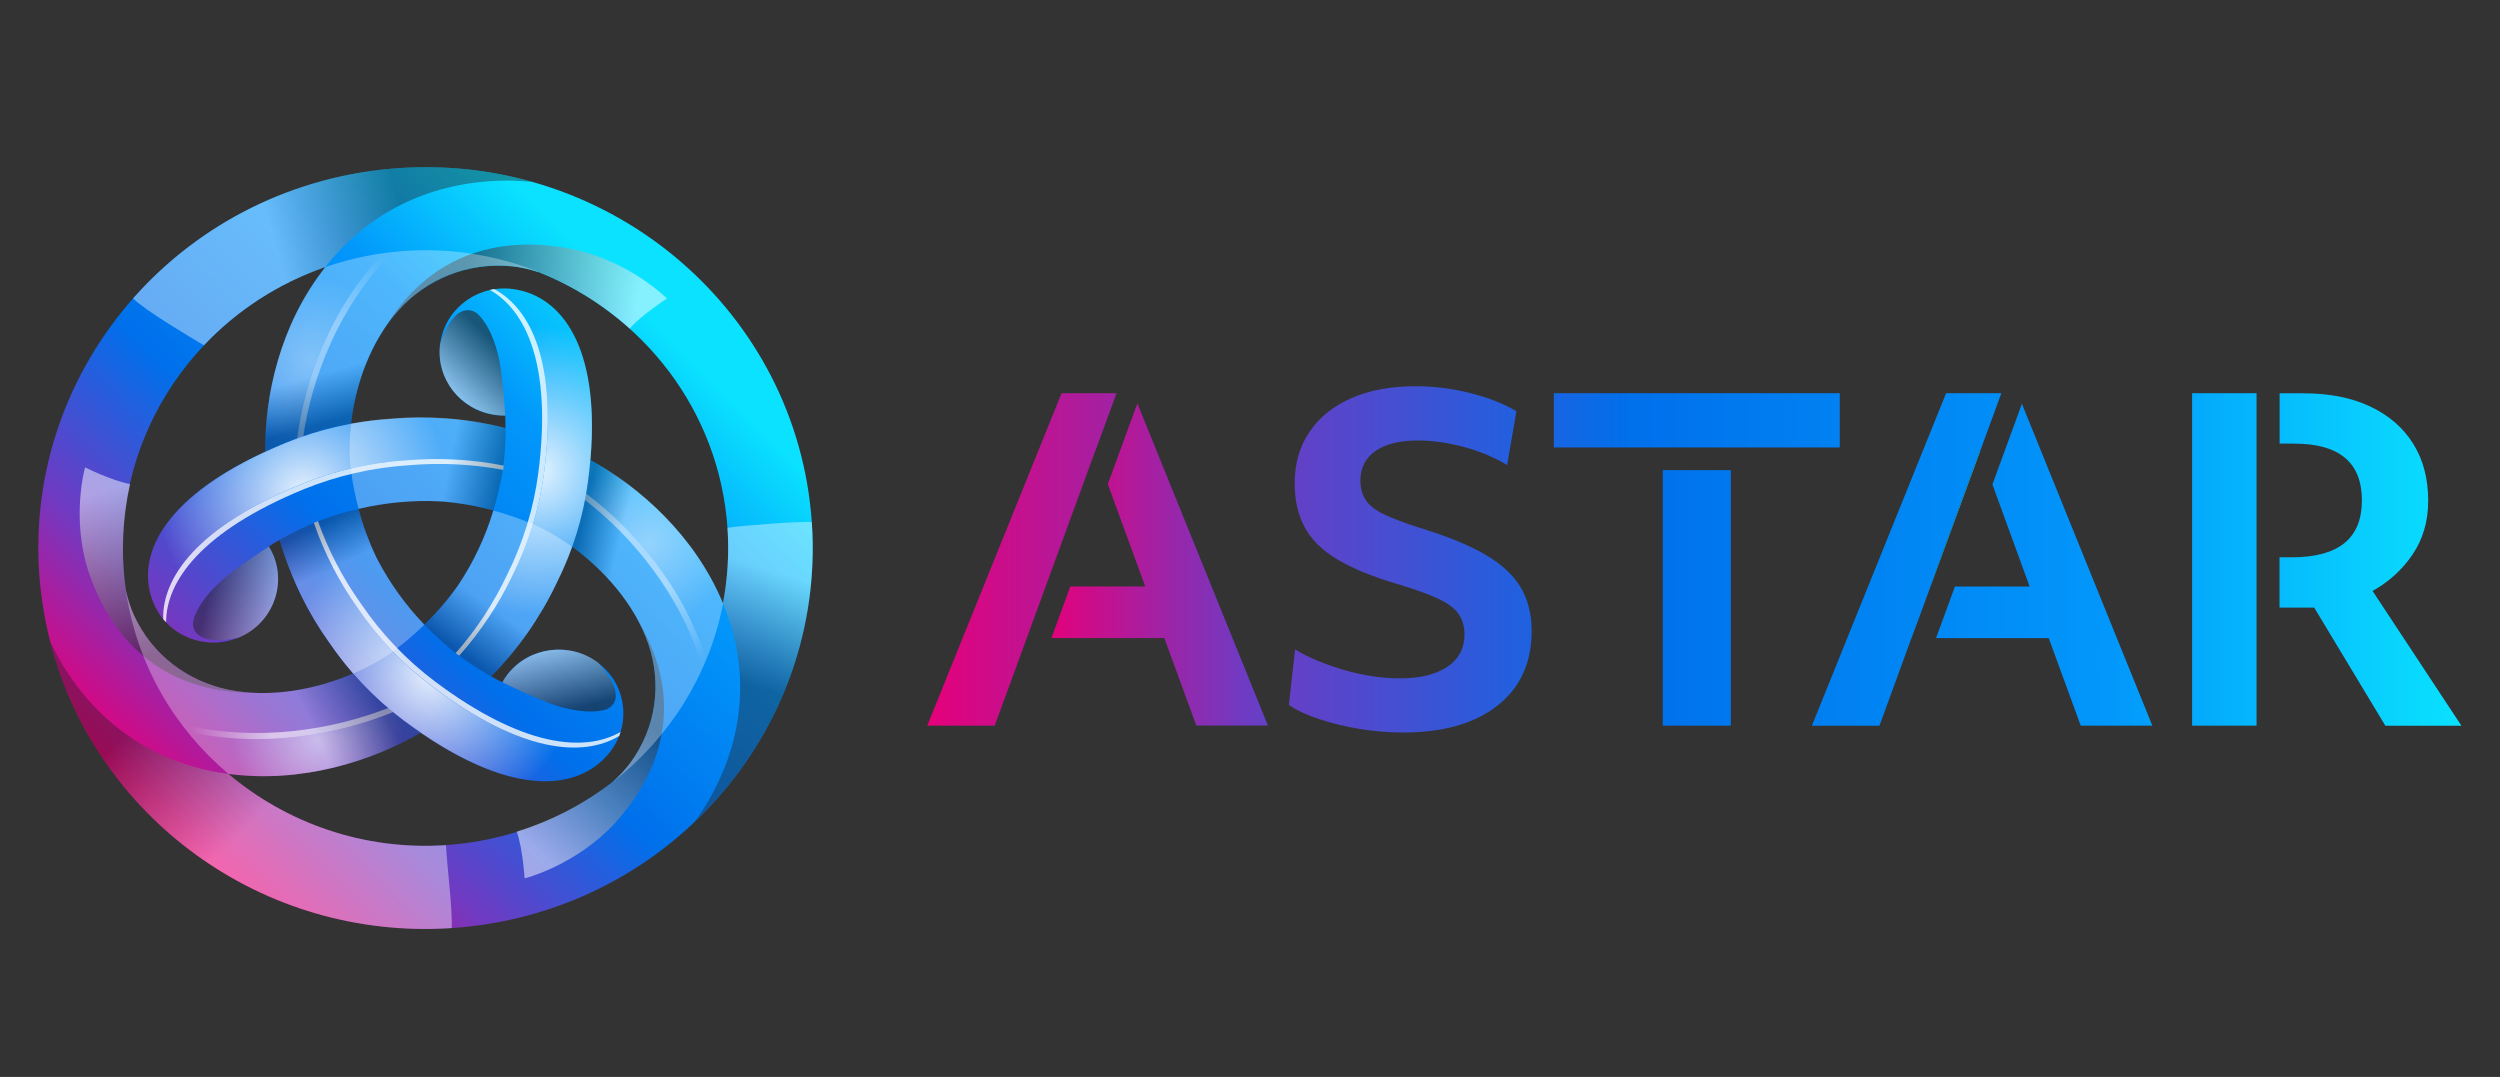 <?xml version="1.0" encoding="utf-8"?>
<svg xmlns="http://www.w3.org/2000/svg" width="130" height="56" viewBox="0 0 130 56" fill="none">
<rect x="0" y="0" width="130" height="56" fill="#333333" stroke="none"/>
<g clip-path="url(#clip0_957_8067)">
<path d="M42.214 27.154C41.458 16.242 31.851 7.997 20.758 8.741C15.235 9.113 10.381 11.641 6.994 15.434L6.984 15.429C6.959 15.459 6.939 15.489 6.919 15.518C3.557 19.336 1.662 24.407 2.04 29.846C2.075 30.367 2.136 30.872 2.211 31.378C2.211 31.403 2.216 31.423 2.221 31.448C2.272 31.78 2.332 32.112 2.398 32.439C2.458 32.742 2.529 33.039 2.604 33.337C4.933 42.459 13.617 48.919 23.495 48.259C34.588 47.516 42.97 38.071 42.214 27.154ZM37.829 27.452C37.925 28.795 37.834 30.109 37.592 31.378C37.592 31.373 37.587 31.363 37.587 31.358C36.125 27.848 33.237 25.315 30.702 23.917C31.216 17.972 29.165 15.464 26.842 15.057C25.017 14.72 23.263 15.9 22.921 17.695C22.91 17.759 22.9 17.824 22.89 17.888C22.653 19.698 23.954 21.354 25.793 21.587H25.798C25.96 21.606 26.121 21.611 26.272 21.611C26.282 21.825 26.287 22.038 26.287 22.251C24.14 21.73 22.134 21.621 20.305 21.785C19.614 21.829 18.934 21.914 18.253 22.038C18.48 20.03 19.251 17.774 20.733 16.128C22.17 14.532 24.306 13.619 26.635 13.852C27.078 13.897 27.547 14.006 27.971 14.145C27.991 14.15 28.011 14.16 28.031 14.16C33.434 16.321 37.406 21.358 37.829 27.452ZM23.792 30.476C23.792 30.476 23.792 30.481 23.787 30.481C23.278 31.2 22.704 31.869 22.064 32.484C21.101 31.482 20.285 30.352 19.64 29.122C19.609 29.058 19.574 28.998 19.544 28.934V28.929C19.166 28.136 18.863 27.308 18.642 26.46C20.073 26.128 21.474 26.004 22.815 26.068L23.026 26.078H23.031C23.873 26.148 24.75 26.296 25.652 26.544C25.239 27.938 24.609 29.261 23.792 30.476ZM16.918 13.887L16.908 13.902C14.544 16.901 13.758 20.625 13.793 23.485C8.299 26.019 7.12 29.018 7.921 31.205C7.942 31.264 7.967 31.324 7.992 31.383C8.708 33.069 10.678 33.862 12.392 33.158C14.106 32.454 14.912 30.515 14.196 28.83C14.136 28.686 14.06 28.547 13.98 28.413C14.151 28.299 14.337 28.19 14.539 28.076C15.154 30.169 16.056 31.933 17.114 33.411C17.497 33.971 17.911 34.507 18.359 35.027C16.479 35.835 14.106 36.311 11.913 35.87C9.791 35.444 7.921 34.08 6.959 31.978C6.772 31.567 6.636 31.135 6.546 30.694C6.49 30.317 6.445 29.936 6.42 29.554C5.931 22.454 10.401 16.138 16.918 13.887ZM23.193 43.946C18.909 44.234 14.907 42.796 11.878 40.243C15.698 40.753 19.367 39.563 21.872 38.101C26.852 41.512 30.082 41.021 31.604 39.246C32.814 37.858 32.653 35.771 31.242 34.581C31.191 34.536 31.141 34.497 31.085 34.457C29.609 33.351 27.497 33.629 26.373 35.082C26.277 35.206 26.192 35.344 26.116 35.478C25.934 35.384 25.738 35.285 25.546 35.171C26.948 33.748 28.097 32.102 28.948 30.302C29.251 29.692 29.518 29.068 29.75 28.428C31.403 29.628 33.011 31.408 33.721 33.5C34.407 35.518 34.145 37.798 32.774 39.668C32.502 40.029 32.194 40.362 31.851 40.659L31.836 40.674C29.357 42.598 26.343 43.733 23.193 43.946Z" fill="url(#paint0_linear_957_8067)"/>
<path opacity="0.9" d="M26.842 15.047C26.464 14.978 26.076 14.973 25.698 15.032C27.624 16.064 29.03 18.934 28.289 24.601C28.047 26.445 27.493 28.235 26.661 29.901C25.94 31.423 25.003 32.836 23.879 34.095C24.413 34.492 24.973 34.849 25.552 35.176C26.953 33.753 28.108 32.107 28.954 30.307C29.791 28.642 30.34 26.852 30.582 25.008C31.459 18.27 29.302 15.484 26.842 15.047Z" fill="url(#paint1_radial_957_8067)"/>
<path opacity="0.8" d="M28.289 24.601C29.024 18.934 27.623 16.063 25.698 15.032C25.622 15.042 25.552 15.057 25.476 15.077C27.361 16.143 28.717 19.013 27.991 24.601C27.749 26.445 27.195 28.235 26.363 29.901C25.668 31.368 24.776 32.736 23.697 33.961C23.758 34.011 23.818 34.055 23.879 34.095C25.003 32.831 25.94 31.418 26.661 29.901C27.492 28.235 28.047 26.445 28.289 24.601Z" fill="white"/>
<path opacity="0.5" d="M20.965 37.452C20.784 37.318 20.613 37.174 20.436 37.03C17.593 38.195 13.652 38.929 9.741 38.032C10.376 38.835 11.097 39.574 11.883 40.238C15.704 40.749 19.373 39.559 21.878 38.096C21.565 37.888 21.263 37.67 20.965 37.452Z" fill="url(#paint2_radial_957_8067)"/>
<path opacity="0.6" d="M20.436 37.031C20.351 36.961 20.26 36.887 20.179 36.817C17.317 37.943 13.355 38.617 9.454 37.66C9.55 37.784 9.646 37.913 9.741 38.037C13.652 38.929 17.594 38.196 20.436 37.031Z" fill="url(#paint3_linear_957_8067)"/>
<path opacity="0.9" d="M7.927 31.205C7.947 31.264 7.972 31.324 7.997 31.383C8.123 31.681 8.29 31.948 8.491 32.191C8.436 30.035 10.26 27.402 15.618 25.196C17.362 24.482 19.216 24.055 21.101 23.936C22.8 23.788 24.514 23.877 26.187 24.209C26.273 23.495 26.308 22.831 26.303 22.246C24.347 21.76 22.326 21.606 20.315 21.78C18.43 21.904 16.576 22.325 14.832 23.039C8.451 25.667 7.075 28.894 7.927 31.205Z" fill="url(#paint4_radial_957_8067)"/>
<path opacity="0.8" d="M15.613 25.201C10.261 27.402 8.431 30.04 8.487 32.191C8.537 32.251 8.587 32.305 8.638 32.36C8.633 30.223 10.482 27.63 15.764 25.454C17.508 24.74 19.363 24.313 21.248 24.194C22.886 24.05 24.539 24.13 26.157 24.432C26.167 24.358 26.177 24.284 26.182 24.209C24.509 23.882 22.795 23.793 21.097 23.936C19.212 24.061 17.357 24.482 15.613 25.201Z" fill="white"/>
<path opacity="0.4" d="M30.586 25.012C30.561 25.235 30.521 25.453 30.48 25.672C32.925 27.511 35.541 30.5 36.715 34.283C37.103 33.336 37.395 32.355 37.587 31.353C36.13 27.843 33.242 25.315 30.707 23.912C30.677 24.269 30.637 24.631 30.586 25.012Z" fill="url(#paint5_radial_957_8067)"/>
<path opacity="0.5" d="M30.48 25.671C30.46 25.78 30.44 25.89 30.42 25.999C32.844 27.878 35.415 30.912 36.523 34.714C36.589 34.571 36.649 34.422 36.71 34.278C35.541 30.5 32.93 27.511 30.48 25.671Z" fill="url(#paint6_linear_957_8067)"/>
<path opacity="0.9" d="M31.609 39.241C31.856 38.954 32.057 38.627 32.194 38.275C30.324 39.4 27.093 39.157 22.471 35.697C20.969 34.566 19.669 33.203 18.621 31.656C17.638 30.283 16.862 28.78 16.317 27.189C15.647 27.472 15.047 27.774 14.528 28.071C15.083 29.98 15.955 31.78 17.114 33.401C18.147 34.918 19.437 36.291 20.964 37.442C26.463 41.566 29.996 41.12 31.609 39.241Z" fill="url(#paint7_radial_957_8067)"/>
<path opacity="0.8" d="M22.477 35.696C27.094 39.157 30.324 39.4 32.199 38.269C32.224 38.2 32.25 38.126 32.27 38.061C30.39 39.137 27.184 38.854 22.628 35.444C21.126 34.313 19.826 32.95 18.778 31.403C17.83 30.079 17.079 28.631 16.535 27.105C16.464 27.134 16.394 27.164 16.323 27.194C16.873 28.785 17.649 30.287 18.627 31.661C19.66 33.178 20.95 34.551 22.477 35.696Z" fill="white"/>
<path opacity="0.3" d="M14.821 23.034C15.033 22.95 15.24 22.87 15.456 22.791C15.849 19.787 17.175 16.063 19.922 13.178C18.894 13.322 17.886 13.559 16.908 13.897C14.544 16.896 13.758 20.619 13.793 23.48C14.121 23.331 14.463 23.183 14.821 23.034Z" fill="url(#paint8_radial_957_8067)"/>
<path opacity="0.4" d="M15.456 22.791C15.562 22.757 15.668 22.712 15.774 22.677C16.212 19.673 17.598 15.964 20.395 13.119C20.239 13.133 20.078 13.158 19.922 13.178C17.175 16.064 15.849 19.787 15.456 22.791Z" fill="url(#paint9_linear_957_8067)"/>
<path opacity="0.4" d="M20.758 8.741C15.229 9.113 10.38 11.641 6.994 15.434L6.918 15.518C7.578 16.163 9.735 17.432 10.602 17.957C12.341 16.118 14.508 14.72 16.917 13.887C17.089 13.669 17.265 13.456 17.452 13.248C19.725 10.724 22.829 9.39 26.433 9.39C26.831 9.39 27.648 9.455 27.668 9.455C25.425 8.825 23.091 8.582 20.758 8.741Z" fill="url(#paint10_linear_957_8067)"/>
<path opacity="0.4" d="M23.193 43.947C18.909 44.234 14.907 42.796 11.878 40.243C11.596 40.208 11.314 40.159 11.031 40.104C7.67 39.43 4.943 37.452 3.144 34.383C2.947 34.046 2.766 33.694 2.604 33.337C4.933 42.459 13.617 48.919 23.49 48.26C23.536 47.258 23.233 44.938 23.193 43.947Z" fill="url(#paint11_linear_957_8067)"/>
<path opacity="0.4" d="M42.214 27.154C41.594 27.095 38.575 27.328 37.829 27.447C37.92 28.79 37.834 30.104 37.592 31.373C37.698 31.626 37.794 31.884 37.885 32.142C38.968 35.339 38.59 38.651 36.791 41.725C36.589 42.062 36.377 42.389 36.141 42.707C36.141 42.707 36.151 42.702 36.156 42.692C40.248 38.785 42.627 33.198 42.214 27.154Z" fill="url(#paint12_linear_957_8067)"/>
<path opacity="0.5" d="M26.645 13.847C27.083 13.892 27.557 14.001 27.98 14.14C28.001 14.145 28.021 14.155 28.041 14.155C29.77 14.848 31.357 15.84 32.738 17.075C32.738 17.075 32.743 17.079 32.748 17.079C33.408 16.336 34.684 15.523 34.684 15.523C34.684 15.523 32.738 13.565 29.755 12.955C27.668 12.528 22.966 12.117 19.997 17.084L20.022 17.06C20.244 16.733 20.476 16.415 20.738 16.123C22.179 14.521 24.311 13.609 26.645 13.847Z" fill="url(#paint13_linear_957_8067)"/>
<path opacity="0.5" d="M32.769 39.673C32.497 40.035 32.189 40.367 31.847 40.664C31.831 40.679 31.816 40.689 31.801 40.704C30.325 41.829 28.661 42.687 26.882 43.242C26.877 43.242 26.877 43.242 26.872 43.247C27.195 44.184 27.28 45.676 27.28 45.676C27.28 45.676 29.977 44.997 32.008 42.766C33.424 41.205 36.141 37.402 33.253 32.39C33.253 32.39 33.258 32.404 33.263 32.424C33.444 32.776 33.605 33.133 33.727 33.5C34.407 35.528 34.145 37.803 32.769 39.673Z" fill="url(#paint14_linear_957_8067)"/>
<path opacity="0.5" d="M6.969 31.983C6.782 31.572 6.646 31.14 6.556 30.699C6.551 30.679 6.546 30.66 6.541 30.64C6.284 28.815 6.369 26.961 6.762 25.181V25.171C5.774 24.983 4.424 24.304 4.424 24.304C4.424 24.304 3.673 26.946 4.625 29.787C5.296 31.775 7.281 35.989 13.138 36.034C13.138 36.034 13.123 36.029 13.103 36.024C12.704 35.999 12.311 35.959 11.923 35.88C9.796 35.449 7.927 34.085 6.969 31.983Z" fill="url(#paint15_linear_957_8067)"/>
<path opacity="0.6" d="M25.799 21.582C25.96 21.602 26.121 21.607 26.272 21.607C26.272 21.607 26.166 19.549 25.909 18.493C25.652 17.437 25.269 16.738 24.856 16.341C24.559 16.059 23.616 15.702 22.885 17.878C22.648 19.688 23.944 21.344 25.788 21.577C25.793 21.577 25.793 21.577 25.799 21.582Z" fill="url(#paint16_linear_957_8067)"/>
<path opacity="0.5" d="M14.201 28.835C14.14 28.691 14.065 28.552 13.984 28.419C13.984 28.419 12.225 29.539 11.424 30.283C10.623 31.026 10.199 31.706 10.058 32.256C9.957 32.652 10.119 33.629 12.397 33.163C14.11 32.459 14.917 30.521 14.201 28.835Z" fill="url(#paint17_linear_957_8067)"/>
<path opacity="0.6" d="M26.384 35.082C26.288 35.206 26.203 35.344 26.127 35.478C26.127 35.478 27.992 36.415 29.05 36.728C30.109 37.035 30.915 37.065 31.469 36.906C31.867 36.792 32.649 36.167 31.101 34.457C29.62 33.351 27.508 33.629 26.384 35.082C26.384 35.087 26.384 35.087 26.384 35.082Z" fill="url(#paint18_linear_957_8067)"/>
<path opacity="0.3" d="M25.658 26.549C25.235 27.933 24.64 29.192 23.914 30.297C23.874 30.357 23.838 30.411 23.798 30.476C23.798 30.476 23.798 30.481 23.793 30.481C23.284 31.2 22.709 31.869 22.069 32.484C22.533 32.965 23.027 33.431 23.576 33.877C24.201 34.358 24.857 34.794 25.547 35.176C26.948 33.753 28.102 32.107 28.949 30.307C29.251 29.698 29.518 29.073 29.745 28.433C29.035 27.923 28.319 27.511 27.659 27.233C27.009 26.961 26.338 26.733 25.658 26.549Z" fill="url(#paint19_linear_957_8067)"/>
<path opacity="0.3" d="M11.882 40.243C15.698 40.754 19.372 39.564 21.877 38.101C21.569 37.888 21.267 37.675 20.964 37.452C20.012 36.738 19.14 35.925 18.359 35.027C16.479 35.836 14.105 36.312 11.912 35.87C9.791 35.444 7.921 34.081 6.958 31.978C6.772 31.567 6.636 31.136 6.545 30.694C7.099 34.527 9.06 37.868 11.882 40.243Z" fill="url(#paint20_linear_957_8067)"/>
<path opacity="0.3" d="M22.069 32.484C21.106 31.482 20.29 30.352 19.645 29.127C19.614 29.063 19.579 29.003 19.549 28.939V28.934C19.171 28.141 18.868 27.313 18.647 26.465C17.991 26.619 17.336 26.807 16.671 27.05C15.935 27.337 15.225 27.68 14.539 28.071C15.154 30.163 16.061 31.928 17.119 33.406C17.503 33.966 17.916 34.501 18.369 35.022C19.176 34.675 19.897 34.268 20.471 33.842C21.036 33.426 21.57 32.969 22.069 32.484Z" fill="url(#paint21_linear_957_8067)"/>
<path opacity="0.3" d="M16.908 13.902C14.544 16.901 13.758 20.625 13.793 23.485C14.131 23.326 14.479 23.178 14.821 23.034C15.925 22.578 17.074 22.241 18.253 22.027C18.48 20.02 19.251 17.764 20.733 16.118C22.17 14.521 24.307 13.609 26.635 13.842C27.073 13.887 27.547 13.996 27.971 14.135C27.991 14.14 28.011 14.15 28.031 14.15C25.824 13.262 23.435 12.885 21.056 13.049C19.609 13.148 18.223 13.436 16.913 13.892C16.908 13.892 16.908 13.897 16.908 13.902Z" fill="url(#paint22_linear_957_8067)"/>
<path opacity="0.3" d="M37.586 31.348C36.125 27.838 33.237 25.305 30.702 23.907C30.671 24.264 30.631 24.631 30.581 25.012C30.424 26.182 30.147 27.328 29.749 28.438C31.402 29.638 33.01 31.418 33.721 33.51C34.406 35.528 34.144 37.808 32.773 39.677C32.501 40.039 32.193 40.371 31.851 40.669L31.836 40.684C34.794 38.398 36.881 35.106 37.601 31.378C37.601 31.373 37.596 31.363 37.596 31.358L37.586 31.348Z" fill="url(#paint23_linear_957_8067)"/>
<path opacity="0.3" d="M18.248 24.413C18.333 25.102 18.464 25.786 18.646 26.46C20.077 26.128 21.478 26.004 22.819 26.068L23.031 26.078H23.036C23.877 26.148 24.754 26.296 25.656 26.544C25.848 25.91 26.009 25.25 26.13 24.566C26.256 23.713 26.297 22.92 26.291 22.236C24.144 21.715 22.139 21.606 20.309 21.77C19.619 21.815 18.938 21.899 18.258 22.023C18.162 22.89 18.157 23.703 18.248 24.413Z" fill="url(#paint24_linear_957_8067)"/>
<path d="M102.957 23.406L100.366 30.501H100.386L102.972 23.446L102.957 23.406ZM56.957 23.406L54.366 30.501H54.376L56.967 23.431C56.967 23.426 56.957 23.406 56.957 23.406ZM57.607 25.176L59.552 30.496H55.656L54.674 33.178H60.545L62.208 37.729H65.933L59.144 20.977L57.607 25.176Z" fill="url(#paint25_linear_957_8067)"/>
<path d="M54.366 30.501L56.956 23.406L56.966 23.431L58.06 20.446H55.202L48.217 37.734H51.725L54.376 30.496L54.366 30.501ZM77.217 28.83C76.37 28.339 75.241 27.878 73.84 27.452C73.039 27.194 72.409 26.956 71.955 26.738C71.502 26.52 71.184 26.267 71.008 25.989C70.831 25.707 70.741 25.379 70.741 24.998C70.741 24.328 71.003 23.813 71.527 23.451C72.051 23.089 72.787 22.905 73.724 22.905C74.495 22.905 75.297 23.02 76.138 23.247C76.98 23.476 77.721 23.788 78.371 24.18L78.855 21.383C78.195 20.992 77.388 20.674 76.441 20.436C75.513 20.203 74.561 20.084 73.608 20.084C72.328 20.084 71.219 20.288 70.282 20.699C69.339 21.111 68.614 21.691 68.1 22.449C67.581 23.208 67.323 24.105 67.323 25.131C67.323 26.014 67.495 26.773 67.843 27.417C68.19 28.061 68.755 28.622 69.541 29.088C70.327 29.559 71.361 29.985 72.641 30.362C73.563 30.64 74.279 30.892 74.793 31.135C75.302 31.378 75.66 31.646 75.856 31.944C76.058 32.241 76.153 32.593 76.153 32.999C76.153 33.713 75.856 34.269 75.266 34.67C74.672 35.072 73.85 35.275 72.802 35.275C71.89 35.275 70.942 35.136 69.944 34.854C68.946 34.571 68.085 34.214 67.344 33.773L67.021 36.658C67.449 36.946 67.994 37.199 68.639 37.407C69.289 37.62 69.985 37.789 70.731 37.908C71.476 38.032 72.222 38.091 72.963 38.091C75.045 38.091 76.678 37.625 77.867 36.693C79.052 35.761 79.646 34.467 79.646 32.816C79.646 31.939 79.455 31.175 79.067 30.53C78.684 29.891 78.069 29.321 77.217 28.83ZM95.668 20.446H80.8V23.267H95.668V20.446ZM90.003 24.447H86.465V37.734H90.003V24.447ZM100.366 30.501L102.956 23.406L102.971 23.446L104.07 20.446H101.197L94.217 37.739H97.73L99.393 33.188H99.398L100.386 30.506L100.366 30.501ZM103.606 25.191L105.542 30.501H101.656L100.673 33.183H106.535L108.198 37.734H111.922L105.139 20.997L103.606 25.191ZM123.373 30.729C124.21 30.268 124.926 29.618 125.455 28.83C125.994 28.032 126.266 27.105 126.266 26.044C126.266 24.889 126.004 23.897 125.48 23.064C124.956 22.231 124.21 21.587 123.237 21.131C122.264 20.674 121.11 20.451 119.77 20.451H118.54V23.069H119.306C121.65 23.069 122.819 24.056 122.819 26.024C122.819 27.992 121.609 28.979 119.185 28.979H118.535V31.596H120.339L124.039 37.739H127.995L123.373 30.729ZM117.34 20.446H113.989V37.734H117.34V20.446Z" fill="url(#paint26_linear_957_8067)"/>
</g>
<defs>
<linearGradient id="paint0_linear_957_8067" x1="8.387" y1="42.017" x2="33.637" y2="16.346" gradientUnits="userSpaceOnUse">
<stop stop-color="#E6007A"/>
<stop offset="0.21" stop-color="#703AC2"/>
<stop offset="0.46" stop-color="#0070EB"/>
<stop offset="0.77" stop-color="#0297FB"/>
<stop offset="1" stop-color="#0AE2FF"/>
</linearGradient>
<radialGradient id="paint1_radial_957_8067" cx="0" cy="0" r="1" gradientUnits="userSpaceOnUse" gradientTransform="translate(27.867 24.488) scale(7.657 7.532)">
<stop stop-color="white"/>
<stop offset="1" stop-color="white" stop-opacity="0"/>
</radialGradient>
<radialGradient id="paint2_radial_957_8067" cx="0" cy="0" r="1" gradientUnits="userSpaceOnUse" gradientTransform="translate(16.551 38.46) scale(4.456 4.383)">
<stop stop-color="white"/>
<stop offset="1" stop-color="white" stop-opacity="0"/>
</radialGradient>
<linearGradient id="paint3_linear_957_8067" x1="9.866" y1="37.72" x2="14.16" y2="37.66" gradientUnits="userSpaceOnUse">
<stop stop-color="white" stop-opacity="0"/>
<stop offset="1" stop-color="white"/>
</linearGradient>
<radialGradient id="paint4_radial_957_8067" cx="0" cy="0" r="1" gradientUnits="userSpaceOnUse" gradientTransform="translate(15.73 25.613) rotate(-120.41) scale(7.563 7.625)">
<stop stop-color="white"/>
<stop offset="1" stop-color="white" stop-opacity="0"/>
</radialGradient>
<radialGradient id="paint5_radial_957_8067" cx="0" cy="0" r="1" gradientUnits="userSpaceOnUse" gradientTransform="translate(33.688 28.268) rotate(-120.41) scale(4.401 4.437)">
<stop stop-color="white"/>
<stop offset="1" stop-color="white" stop-opacity="0"/>
</radialGradient>
<linearGradient id="paint6_linear_957_8067" x1="36.371" y1="34.333" x2="34.226" y2="30.673" gradientUnits="userSpaceOnUse">
<stop stop-color="white" stop-opacity="0"/>
<stop offset="1" stop-color="white"/>
</linearGradient>
<radialGradient id="paint7_radial_957_8067" cx="0" cy="0" r="1" gradientUnits="userSpaceOnUse" gradientTransform="translate(22.422 35.044) rotate(120.41) scale(7.563 7.625)">
<stop stop-color="white"/>
<stop offset="1" stop-color="white" stop-opacity="0"/>
</radialGradient>
<radialGradient id="paint8_radial_957_8067" cx="0" cy="0" r="1" gradientUnits="userSpaceOnUse" gradientTransform="translate(16.142 18.769) rotate(120.41) scale(4.401 4.437)">
<stop stop-color="white"/>
<stop offset="1" stop-color="white" stop-opacity="0"/>
</radialGradient>
<linearGradient id="paint9_linear_957_8067" x1="20.131" y1="13.44" x2="18.089" y2="17.157" gradientUnits="userSpaceOnUse">
<stop stop-color="white" stop-opacity="0"/>
<stop offset="1" stop-color="white"/>
</linearGradient>
<linearGradient id="paint10_linear_957_8067" x1="21.071" y1="11.567" x2="14.527" y2="13.502" gradientUnits="userSpaceOnUse">
<stop stop-color="#231F20"/>
<stop offset="1" stop-color="white"/>
</linearGradient>
<linearGradient id="paint11_linear_957_8067" x1="8.676" y1="36.177" x2="14.068" y2="41.899" gradientUnits="userSpaceOnUse">
<stop stop-color="#231F20"/>
<stop offset="1" stop-color="white"/>
</linearGradient>
<linearGradient id="paint12_linear_957_8067" x1="38.117" y1="35.328" x2="39.97" y2="29.602" gradientUnits="userSpaceOnUse">
<stop stop-color="#231F20"/>
<stop offset="1" stop-color="white"/>
</linearGradient>
<linearGradient id="paint13_linear_957_8067" x1="24.059" y1="14.835" x2="32.838" y2="16.878" gradientUnits="userSpaceOnUse">
<stop stop-color="#231F20"/>
<stop offset="1" stop-color="white"/>
</linearGradient>
<linearGradient id="paint14_linear_957_8067" x1="33.196" y1="36.98" x2="27.16" y2="43.582" gradientUnits="userSpaceOnUse">
<stop stop-color="#231F20"/>
<stop offset="1" stop-color="white"/>
</linearGradient>
<linearGradient id="paint15_linear_957_8067" x1="9.125" y1="33.692" x2="6.552" y2="25.185" gradientUnits="userSpaceOnUse">
<stop stop-color="#231F20"/>
<stop offset="1" stop-color="white"/>
</linearGradient>
<linearGradient id="paint16_linear_957_8067" x1="25.982" y1="18.025" x2="23.247" y2="20.809" gradientUnits="userSpaceOnUse">
<stop stop-color="#231F20"/>
<stop offset="1" stop-color="white"/>
</linearGradient>
<linearGradient id="paint17_linear_957_8067" x1="10.978" y1="30.453" x2="14.769" y2="31.488" gradientUnits="userSpaceOnUse">
<stop stop-color="#231F20"/>
<stop offset="1" stop-color="white"/>
</linearGradient>
<linearGradient id="paint18_linear_957_8067" x1="29.422" y1="37.018" x2="28.435" y2="33.273" gradientUnits="userSpaceOnUse">
<stop stop-color="#231F20"/>
<stop offset="1" stop-color="white"/>
</linearGradient>
<linearGradient id="paint19_linear_957_8067" x1="23.63" y1="33.692" x2="25.265" y2="31.399" gradientUnits="userSpaceOnUse">
<stop stop-color="#231F20"/>
<stop offset="1" stop-color="white"/>
</linearGradient>
<linearGradient id="paint20_linear_957_8067" x1="17.883" y1="32.711" x2="14.565" y2="34.319" gradientUnits="userSpaceOnUse">
<stop stop-color="#231F20"/>
<stop offset="1" stop-color="white"/>
</linearGradient>
<linearGradient id="paint21_linear_957_8067" x1="16.674" y1="27.243" x2="17.68" y2="29.368" gradientUnits="userSpaceOnUse">
<stop stop-color="#231F20"/>
<stop offset="1" stop-color="white"/>
</linearGradient>
<linearGradient id="paint22_linear_957_8067" x1="21.473" y1="20.724" x2="20.781" y2="18.294" gradientUnits="userSpaceOnUse">
<stop stop-color="#231F20"/>
<stop offset="1" stop-color="white"/>
</linearGradient>
<linearGradient id="paint23_linear_957_8067" x1="29.19" y1="31.825" x2="31.254" y2="32.307" gradientUnits="userSpaceOnUse">
<stop stop-color="#231F20"/>
<stop offset="1" stop-color="white"/>
</linearGradient>
<linearGradient id="paint24_linear_957_8067" x1="25.947" y1="24.95" x2="23.328" y2="24.467" gradientUnits="userSpaceOnUse">
<stop stop-color="#231F20"/>
<stop offset="1" stop-color="white"/>
</linearGradient>
<linearGradient id="paint25_linear_957_8067" x1="54.366" y1="29.353" x2="102.972" y2="29.353" gradientUnits="userSpaceOnUse">
<stop stop-color="#E6007A"/>
<stop offset="0.21" stop-color="#703AC2"/>
<stop offset="0.46" stop-color="#0070EB"/>
<stop offset="0.77" stop-color="#0297FB"/>
<stop offset="1" stop-color="#0AE2FF"/>
</linearGradient>
<linearGradient id="paint26_linear_957_8067" x1="48.217" y1="29.088" x2="127.995" y2="29.088" gradientUnits="userSpaceOnUse">
<stop stop-color="#E6007A"/>
<stop offset="0.21" stop-color="#703AC2"/>
<stop offset="0.46" stop-color="#0070EB"/>
<stop offset="0.77" stop-color="#0297FB"/>
<stop offset="1" stop-color="#0AE2FF"/>
</linearGradient>
<clipPath id="clip0_957_8067">
<rect width="126" height="39.558" fill="white" transform="translate(2 8.721)"/>
</clipPath>
</defs>
</svg>